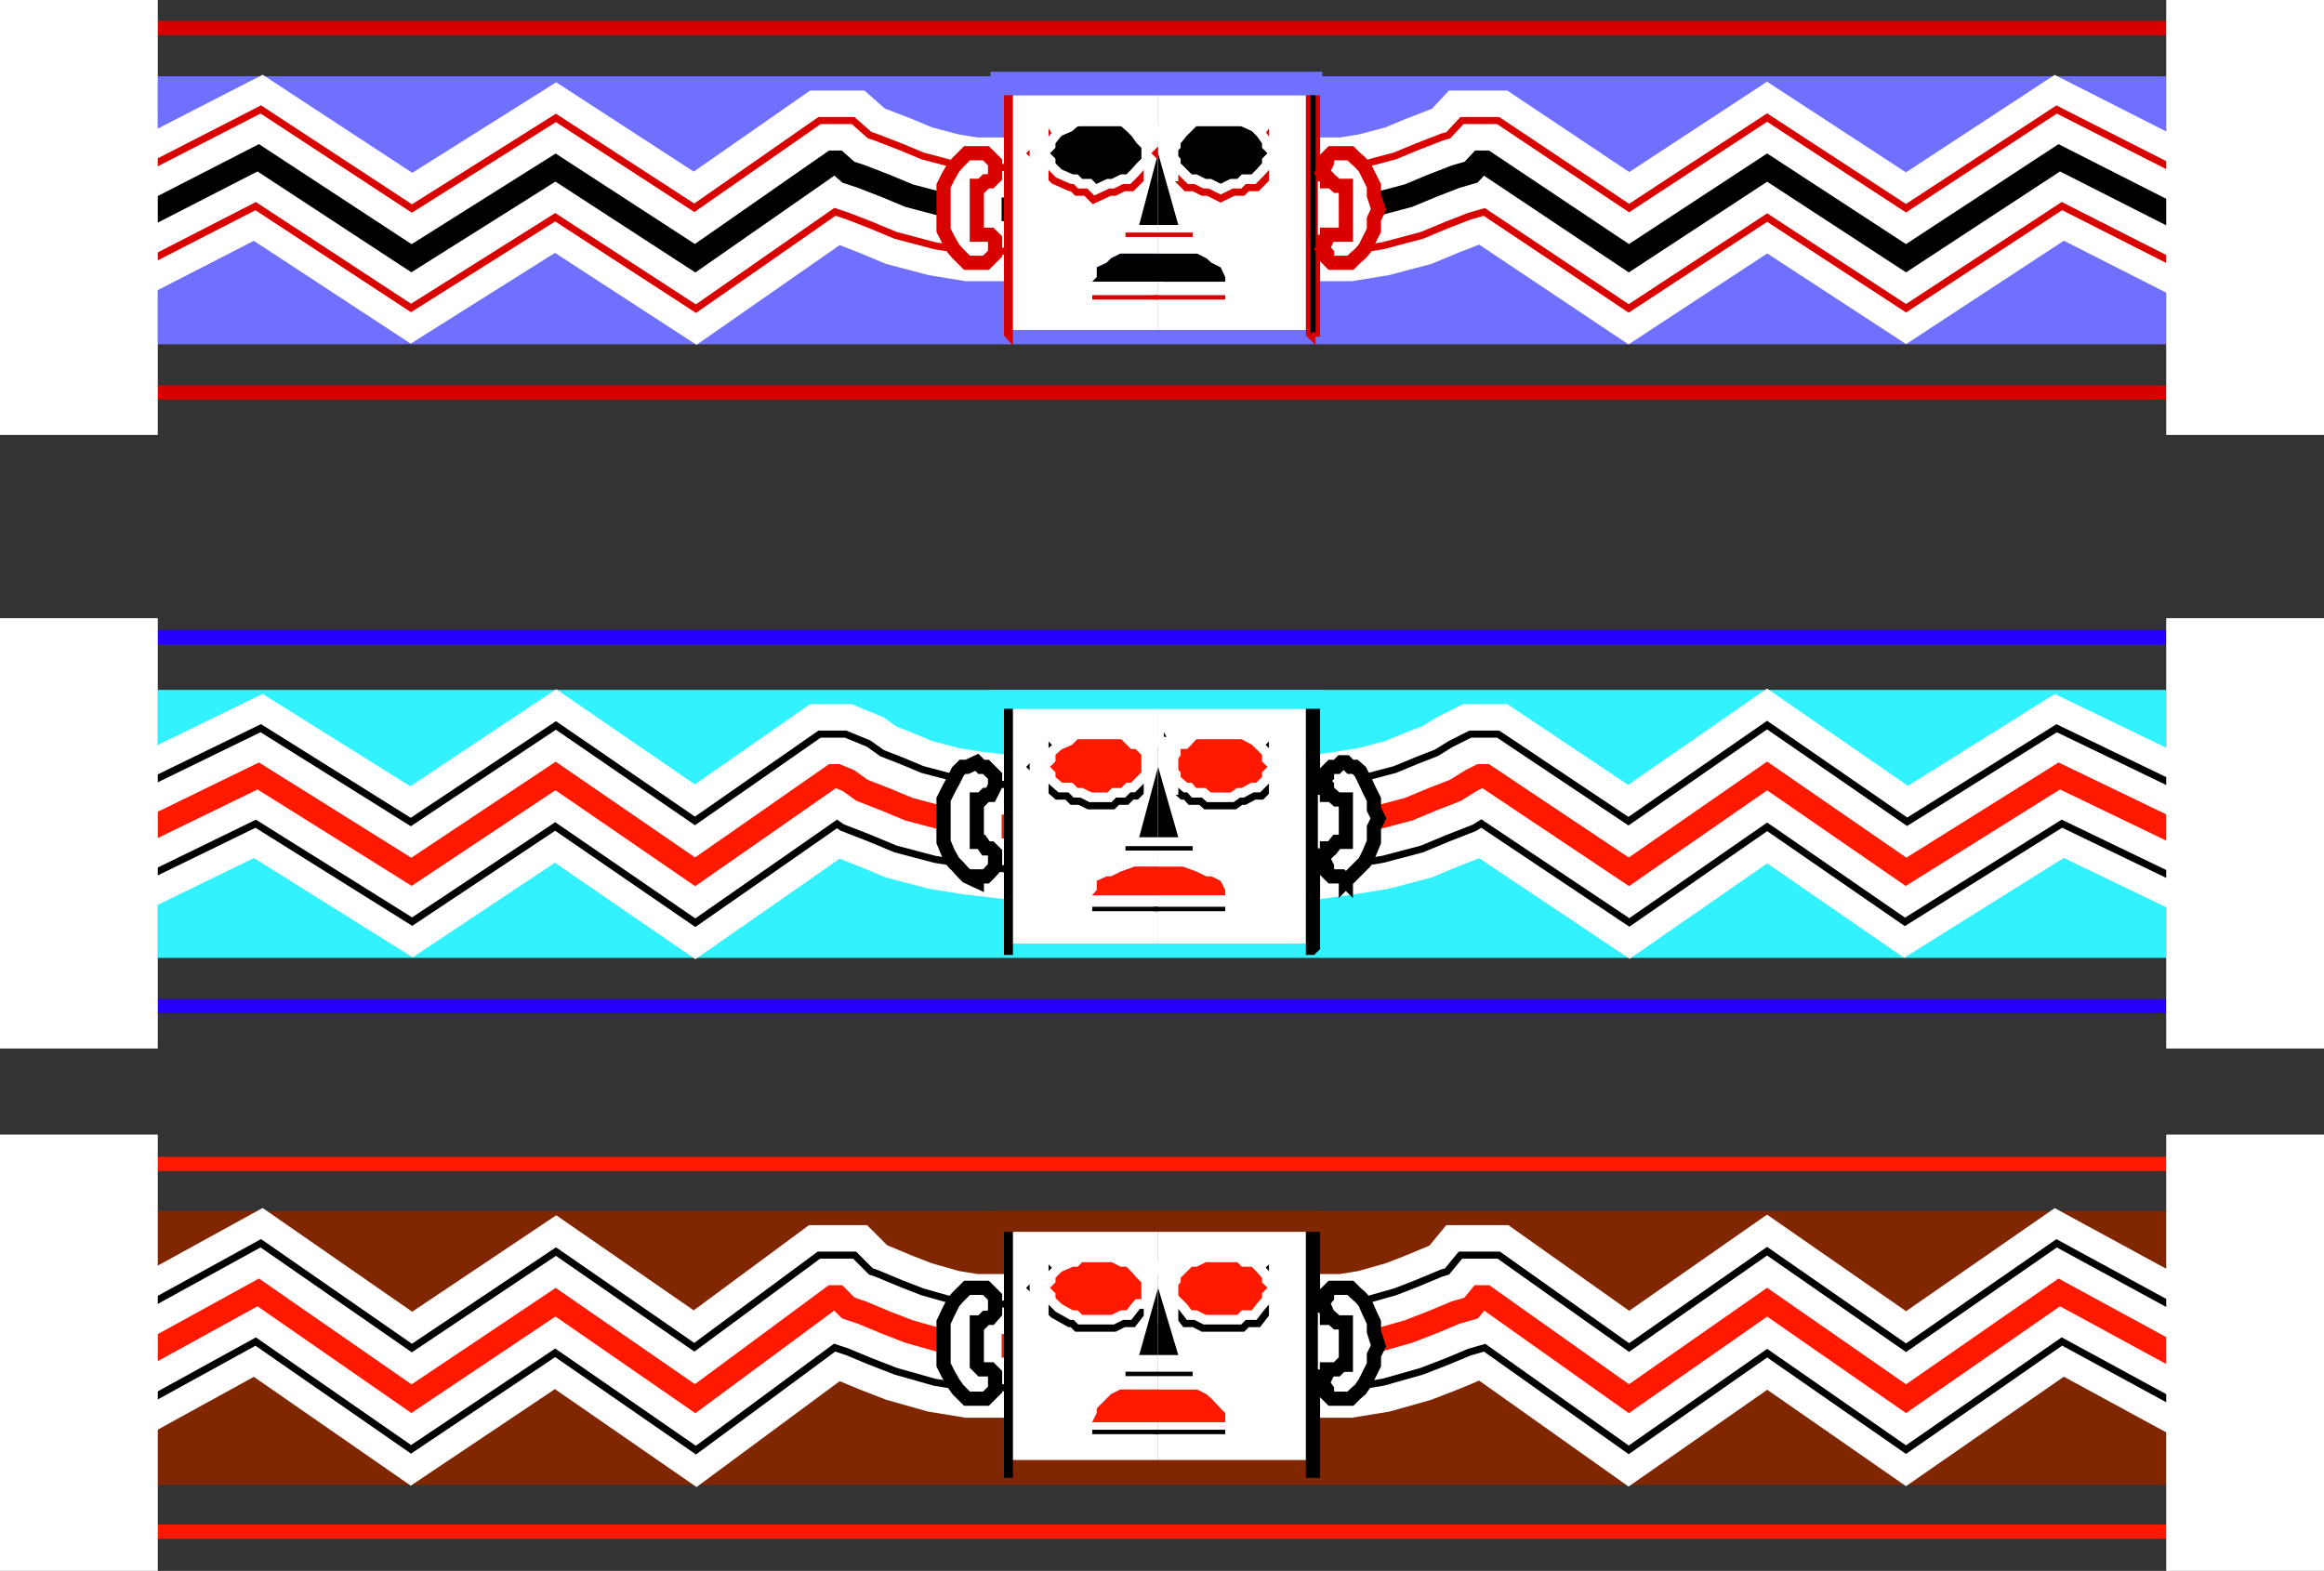 <svg xmlns="http://www.w3.org/2000/svg" width="356.398" height="240.902"><rect width="100%" height="100%" fill="#333333" stroke="none"/><path fill="none" stroke="#d90000" stroke-miterlimit="10" stroke-width="2.177" d="M24.2 60.2h308m0-55.9h-308"/><path fill="#7070ff" d="M332.2 52.8V11.7h-308v41.1h308"/><path fill="none" stroke="#fff" stroke-miterlimit="10" stroke-width="22.042" d="m12.5 38.102 27.102-13.903 23.5 15.403 22.097-13.903 21.403 13.903 21.097-14.7h.7l1.703 1.5 2.097.7 3.602 1.398 3.597 1.5 5.301 1.402 4.301.7h18.5"/><path fill="none" stroke="#d90000" stroke-miterlimit="10" stroke-width="13.924" d="m12.5 38.102 27.102-13.903 23.5 15.403 22.097-13.903 21.403 13.903 21.097-14.7h.7l1.703 1.5 2.097.7 3.602 1.398 3.597 1.5 5.301 1.402 4.301.7h18.5"/><path fill="none" stroke="#fff" stroke-miterlimit="10" stroke-width="11.747" d="m12.5 38.102 27.102-13.903 23.5 15.403 22.097-13.903 21.403 13.903 21.097-14.7h.7l1.703 1.5 2.097.7 3.602 1.398 3.597 1.5 5.301 1.402 4.301.7h18.5"/><path fill="none" stroke="#000" stroke-miterlimit="10" stroke-width="3.628" d="m12.5 38.102 27.102-13.903 23.5 15.403 22.097-13.903 21.403 13.903 21.097-14.7h.7l1.703 1.5 2.097.7 3.602 1.398 3.597 1.5 5.301 1.402 4.301.7h18.5"/><path fill="#fff" d="M24.2 66.7V0H0v66.7h24.2M155 50.602v-36h22.602v36H155"/><path fill="#7070ff" d="M174.7 23.5v.7l-.7.702-.7.797-.698.703h-.801l-1.403.7h-.699l-1.5.699-.699-.7h-1.398l-.704-.699h-.796L163 25.7l-.8-.797V24.2l-.7-.699.7-.7v-.698l.8-1 1.602-.7.796-.703h6.403l.8.703.7.7.699 1 .7.699v.699"/><path fill="none" stroke="#d90000" stroke-miterlimit="10" stroke-width="5.851" d="M174.7 23.5v.7l-.7.702-.7.797-.698.703h-.801l-1.403.7h-.699l-1.5.699-.699-.7h-1.398l-.704-.699h-.796L163 25.7l-.8-.797V24.2l-.7-.699.7-.7v-.698l.8-1 1.602-.7.796-.703h6.403l.8.703.7.7.699 1 .7.699zm0 0"/><path fill="#7070ff" d="M174.7 23.5v.7l-.7.702-.7.797-.698.703h-.801l-1.403.7h-.699l-1.5.699-.699-.7h-1.398l-.704-.699h-.796L163 25.7l-.8-.797V24.2l-.7-.699.7-.7v-.698l.8-1 1.602-.7.796-.703h6.403l.8.703.7.7.699 1 .7.699v.699"/><path fill="none" stroke="#fff" stroke-miterlimit="10" stroke-width="3.628" d="M174.7 23.5v.7l-.7.702-.7.797-.698.703h-.801l-1.403.7h-.699l-1.5.699-.699-.7h-1.398l-.704-.699h-.796L163 25.7l-.8-.797V24.2l-.7-.699.7-.7v-.698l.8-1 1.602-.7.796-.703h6.403l.8.703.7.7.699 1 .7.699zm0 0"/><path d="M174.7 23.5v.7l-.7.702-.7.797-.698.703h-.801l-1.403.7h-.699l-1.5.699-.699-.7h-1.398l-.704-.699h-.796L163 25.7l-.8-.797V24.2l-.7-.699.7-.7v-.698l.8-1 1.602-.7.796-.703h6.403l.8.703.7.7.699 1 .7.699v.699"/><path fill="none" stroke="#000" stroke-miterlimit="10" stroke-width=".68" d="M174.7 23.5v.7l-.7.702-.7.797-.698.703h-.801l-1.403.7h-.699l-1.5.699-.699-.7h-1.398l-.704-.699h-.796L163 25.7l-.8-.797V24.2l-.7-.699.7-.7v-.698l.8-1 1.602-.7.796-.703h6.403l.8.703.7.7.699 1 .7.699zm0 0"/><path fill="#fff" d="M160.8 28.5v-9.598h-2.902V28.5h2.903m16.801-.7v-8.898h-2.204v8.899h2.204"/><path fill="none" stroke="#fff" stroke-miterlimit="10" stroke-width="3.628" d="m160.8 19.7 2.2-1.5 4.5-1.4h2.2l2.902.7 3.597 2.2"/><path d="m177.602 23.5-2.903 11h2.903zm0 0"/><path fill="none" stroke="#d90000" stroke-miterlimit="10" stroke-width=".68" d="M179.3 45.602h-11.8"/><path fill="#7070ff" d="M187.898 43.2v-.7L187.2 41l-1.398-.7-.801-.698-1.398-.7H171.8l-1.403.7-.699.699-1.5.699v1.5l-.699.7h20.398"/><path d="M154.3 13.2v38.1l.7.802V13.199h-.7"/><path fill="none" stroke="#d90000" stroke-miterlimit="10" stroke-width=".68" d="M154.3 13.2v38.1l.7.802V13.199zm0 0"/><path fill="none" stroke="#fff" stroke-miterlimit="10" stroke-width="22.042" d="m343.2 38.102-27.4-13.903-23.5 15.403L271 25.699l-21.2 13.903-22-14.7h-.8l-1.398 1.5-2.403.7-3.597 1.398L216 30l-5.3 1.402-4.302.7h-17.796"/><path fill="none" stroke="#d90000" stroke-miterlimit="10" stroke-width="13.924" d="m343.2 38.102-27.4-13.903-23.5 15.403L271 25.699l-21.2 13.903-22-14.7h-.8l-1.398 1.5-2.403.7-3.597 1.398L216 30l-5.3 1.402-4.302.7h-17.796"/><path fill="none" stroke="#fff" stroke-miterlimit="10" stroke-width="11.747" d="m343.2 38.102-27.4-13.903-23.5 15.403L271 25.699l-21.2 13.903-22-14.7h-.8l-1.398 1.5-2.403.7-3.597 1.398L216 30l-5.3 1.402-4.302.7h-17.796"/><path fill="none" stroke="#000" stroke-miterlimit="10" stroke-width="3.628" d="m343.2 38.102-27.4-13.903-23.5 15.403L271 25.699l-21.2 13.903-22-14.7h-.8l-1.398 1.5-2.403.7-3.597 1.398L216 30l-5.3 1.402-4.302.7h-17.796"/><path fill="#fff" d="M332.2 66.7V0h24.198v66.7H332.2M201.398 50.602v-36h-23.796v36h23.796"/><path fill="#7070ff" d="m180.7 23.5.698.7v.702l.801.797.7.703h.703l1.398.7h.8l1.4.699 1.402-.7h1l.699-.699h1.5l.699-.703.7-.797V24.2l.698-.699-.699-.7v-.698l-.699-1-.7-.7-1.5-.703h-6.698l-1.403 1.403-.8 1v.699l-.7.699"/><path fill="none" stroke="#d90000" stroke-miterlimit="10" stroke-width="5.851" d="m180.7 23.5.698.7v.702l.801.797.7.703h.703l1.398.7h.8l1.4.699 1.402-.7h1l.699-.699h1.5l.699-.703.7-.797V24.2l.698-.699-.699-.7v-.698l-.699-1-.7-.7-1.5-.703h-6.698l-1.403 1.403-.8 1v.699zm0 0"/><path fill="#7070ff" d="m180.7 23.5.698.7v.702l.801.797.7.703h.703l1.398.7h.8l1.4.699 1.402-.7h1l.699-.699h1.5l.699-.703.7-.797V24.2l.698-.699-.699-.7v-.698l-.699-1-.7-.7-1.5-.703h-6.698l-1.403 1.403-.8 1v.699l-.7.699"/><path fill="none" stroke="#fff" stroke-miterlimit="10" stroke-width="3.628" d="m180.7 23.5.698.7v.702l.801.797.7.703h.703l1.398.7h.8l1.4.699 1.402-.7h1l.699-.699h1.5l.699-.703.7-.797V24.2l.698-.699-.699-.7v-.698l-.699-1-.7-.7-1.5-.703h-6.698l-1.403 1.403-.8 1v.699zm0 0"/><path d="m180.7 23.5.698.7v.702l.801.797.7.703h.703l1.398.7h.8l1.4.699 1.402-.7h1l.699-.699h1.5l.699-.703.7-.797V24.2l.698-.699-.699-.7v-.698l-.699-1-.7-.7-1.5-.703h-6.698l-1.403 1.403-.8 1v.699l-.7.699"/><path fill="none" stroke="#000" stroke-miterlimit="10" stroke-width=".68" d="m180.7 23.5.698.7v.702l.801.797.7.703h.703l1.398.7h.8l1.4.699 1.402-.7h1l.699-.699h1.5l.699-.703.7-.797V24.2l.698-.699-.699-.7v-.698l-.699-1-.7-.7-1.5-.703h-6.698l-1.403 1.403-.8 1v.699zm0 0"/><path fill="#fff" d="M194.602 28.5v-9.598h3.597V28.5h-3.597m-17-.7v-8.898h3.097v8.899h-3.097"/><path fill="none" stroke="#fff" stroke-miterlimit="10" stroke-width="3.628" d="m194.602 19.7-2.102-1.5-3.898-1.4H185.8l-2.903.7-3.597 2.2"/><path d="m177.602 23.5 3.097 11h-3.097zm0 0"/><path fill="none" stroke="#d90000" stroke-miterlimit="10" stroke-width=".68" d="M176.898 45.602h11"/><path d="m167.5 43.2.7-.7V41l1.5-.7.698-.698 1.403-.7h11.8l1.399.7.8.699 1.4.699.698 1.5v.7H167.5m33.102-30v38.1l.796.802V51.3h.704V13.199h-1.5"/><path fill="none" stroke="#d90000" stroke-miterlimit="10" stroke-width=".68" d="M200.602 13.2v38.1l.796.802V51.3h.704V13.199zm0 0"/><path fill="#7070ff" d="M202.8 14.602V11h-50.902v3.602h50.903"/><path fill="none" stroke="#d90000" stroke-miterlimit="10" stroke-width=".68" d="M172.602 36h5m5.296 0h-5.296"/><path fill="#fff" d="M148.3 27.8h5.302V36H148.3l-2.102-4.598 2.102-3.601"/><path fill="#fff" d="M149.8 36h2.098l.704.7v2.202l-.704.7-.699.699h-2.898l-.7-.7-.703-.699-.699-.8-.8-1.403-.7-1.398V28.5l.7-1.398.8-1.403.7-.797L148.3 23.5h2.898l1.403 1.402v2.2l-.704.699h-.699l-.699.699h-.7V36"/><path fill="none" stroke="#d90000" stroke-miterlimit="10" stroke-width="2.177" d="M149.8 36h2.098l.704.7v2.202l-.704.7-.699.699h-2.898l-.7-.7-.703-.699-.699-.8-.8-1.403-.7-1.398V28.5l.7-1.398.8-1.403.7-.797L148.3 23.5h2.898l1.403 1.402v2.2l-.704.699h-.699l-.699.699h-.7zm0 0"/><path fill="#fff" d="M207.102 27.8h-5V36h5.699L210 31.402l-2.898-3.601"/><path fill="#fff" d="M206.398 36H203.5v.7l-.7 1.402.7.8v.7l.7.699h2.902l.699-.7.8-.699.7-.8.699-1.403.7-1.398v-1.7l.698-1.5L210.7 30v-1.5l-.7-1.398-.7-1.403-.698-.797-.801-.703-.7-.699H204.2l-.699.7v.702l-.7 1.5.7.7v.699h.7l.8.699h1.398V36"/><path fill="none" stroke="#d90000" stroke-miterlimit="10" stroke-width="2.177" d="M206.398 36H203.5v.7l-.7 1.402.7.8v.7l.7.699h2.902l.699-.7.8-.699.7-.8.699-1.403.7-1.398v-1.7l.698-1.5L210.7 30v-1.5l-.7-1.398-.7-1.403-.698-.797-.801-.703-.7-.699H204.2l-.699.7v.702l-.7 1.5.7.7v.699h.7l.8.699h1.398zm0 0"/><path fill="none" stroke="#2600ff" stroke-miterlimit="10" stroke-width="2.177" d="M24.2 154.3h308m0-56.6h-308"/><path fill="#33f2ff" d="M332.2 146.902v-41.101h-308v41.101h308"/><path fill="none" stroke="#fff" stroke-miterlimit="10" stroke-width="22.042" d="M12.5 132.2 39.602 119l23.5 14.7L85.199 119l21.403 14.7 21.097-14.7h.7l1.703.7 2.097 1.5 3.602 1.402 3.597 1.5 5.301 1.398 4.301.7 6 .702h12.5"/><path fill="none" stroke="#000" stroke-miterlimit="10" stroke-width="13.924" d="M12.5 132.2 39.602 119l23.5 14.7L85.199 119l21.403 14.7 21.097-14.7h.7l1.703.7 2.097 1.5 3.602 1.402 3.597 1.5 5.301 1.398 4.301.7 6 .702h12.5"/><path fill="none" stroke="#fff" stroke-miterlimit="10" stroke-width="11.747" d="M12.5 132.2 39.602 119l23.5 14.7L85.199 119l21.403 14.7 21.097-14.7h.7l1.703.7 2.097 1.5 3.602 1.402 3.597 1.5 5.301 1.398 4.301.7 6 .702h12.5"/><path fill="none" stroke="#ff1900" stroke-miterlimit="10" stroke-width="3.628" d="M12.5 132.2 39.602 119l23.5 14.7L85.199 119l21.403 14.7 21.097-14.7h.7l1.703.7 2.097 1.5 3.602 1.402 3.597 1.5 5.301 1.398 4.301.7 6 .702h12.5"/><path fill="#fff" d="M24.2 160.8v-66H0v66h24.2M155 144.7v-36h22.602v36H155"/><path fill="#7070ff" d="M174.7 117.602v.699l-1.4 1.398h-.698l-.801.801h-1.403l-.699.7H167.5l-1.398-.7h-.704l-.796-.8H163l-.8-.7v-.7l-.7-.698.7-.7v-1l.8-.703 1.602-.699.796-.8h6.403l1.5 1.5H174l.7.702v1.7"/><path fill="none" stroke="#000" stroke-miterlimit="10" stroke-width="5.851" d="M174.7 117.602v.699l-1.4 1.398h-.698l-.801.801h-1.403l-.699.7H167.5l-1.398-.7h-.704l-.796-.8H163l-.8-.7v-.7l-.7-.698.7-.7v-1l.8-.703 1.602-.699.796-.8h6.403l1.5 1.5H174l.7.702zm0 0"/><path fill="#7070ff" d="M174.7 117.602v.699l-1.4 1.398h-.698l-.801.801h-1.403l-.699.7H167.5l-1.398-.7h-.704l-.796-.8H163l-.8-.7v-.7l-.7-.698.7-.7v-1l.8-.703 1.602-.699.796-.8h6.403l1.5 1.5H174l.7.702v1.7"/><path fill="none" stroke="#fff" stroke-miterlimit="10" stroke-width="3.628" d="M174.7 117.602v.699l-1.4 1.398h-.698l-.801.801h-1.403l-.699.7H167.5l-1.398-.7h-.704l-.796-.8H163l-.8-.7v-.7l-.7-.698.7-.7v-1l.8-.703 1.602-.699.796-.8h6.403l1.5 1.5H174l.7.702zm0 0"/><path fill="#ff1900" d="M174.7 117.602v.699l-1.4 1.398h-.698l-.801.801h-1.403l-.699.7H167.5l-1.398-.7h-.704l-.796-.8H163l-.8-.7v-.7l-.7-.698.7-.7v-1l.8-.703 1.602-.699.796-.8h6.403l1.5 1.5H174l.7.702v1.7"/><path fill="none" stroke="#ff1900" stroke-miterlimit="10" stroke-width=".68" d="M174.7 117.602v.699l-1.4 1.398h-.698l-.801.801h-1.403l-.699.7H167.5l-1.398-.7h-.704l-.796-.8H163l-.8-.7v-.7l-.7-.698.7-.7v-1l.8-.703 1.602-.699.796-.8h6.403l1.5 1.5H174l.7.702zm0 0"/><path fill="#fff" d="M160.8 121.902V113h-2.902v8.902h2.903m16.801 0V113h-2.204v8.902h2.204"/><path fill="none" stroke="#fff" stroke-miterlimit="10" stroke-width="3.628" d="m160.8 113.7 2.2-2.098 4.5-.7h2.2l2.902.7 3.597 2.097"/><path d="m177.602 117.602-2.903 10.8h2.903zm0 0"/><path fill="none" stroke="#000" stroke-miterlimit="10" stroke-width=".68" d="M179.3 139.402h-11.8"/><path fill="#7070ff" d="M187.898 137.3v-.8l-.699-1.398-1.398-.7H185l-1.398-.703-2.204-.797H174l-2.2.797-1.402.703h-.699l-1.5.7v1.398l-.699.8h20.398"/><path d="M154.3 107.3v38.802h.7V107.3h-.7"/><path fill="none" stroke="#000" stroke-miterlimit="10" stroke-width=".68" d="M154.3 107.3v38.802h.7V107.3zm0 0"/><path fill="none" stroke="#fff" stroke-miterlimit="10" stroke-width="22.042" d="M343.2 132.2 315.8 119l-23.5 14.7L271 119l-21.2 14.7-22-14.7h-.8l-1.398.7-2.403 1.5-3.597 1.402-3.602 1.5-5.3 1.398-4.302.7-5 .702h-12.796"/><path fill="none" stroke="#000" stroke-miterlimit="10" stroke-width="13.924" d="M343.2 132.2 315.8 119l-23.5 14.7L271 119l-21.2 14.7-22-14.7h-.8l-1.398.7-2.403 1.5-3.597 1.402-3.602 1.5-5.3 1.398-4.302.7-5 .702h-12.796"/><path fill="none" stroke="#fff" stroke-miterlimit="10" stroke-width="11.747" d="M343.2 132.2 315.8 119l-23.5 14.7L271 119l-21.2 14.7-22-14.7h-.8l-1.398.7-2.403 1.5-3.597 1.402-3.602 1.5-5.3 1.398-4.302.7-5 .702h-12.796"/><path fill="none" stroke="#ff1900" stroke-miterlimit="10" stroke-width="3.628" d="M343.2 132.2 315.8 119l-23.5 14.7L271 119l-21.2 14.7-22-14.7h-.8l-1.398.7-2.403 1.5-3.597 1.402-3.602 1.5-5.3 1.398-4.302.7-5 .702h-12.796"/><path fill="#fff" d="M332.2 160.8v-66h24.198v66H332.2m-130.802-16.1v-36h-23.796v36h23.796"/><path fill="#7070ff" d="m180.7 117.602.698.699V119l.801.7h.7l.703.8H185l.8.7h2.802l1-.7h.699l1.5-.8h.699l.7-.7v-.7l.698-.698-.699-.7v-1l-.699-.703-.7-.699-1.5-.8h-6.698l-.704.8-.699.7h-.8v.702l-.7 1v.7"/><path fill="none" stroke="#000" stroke-miterlimit="10" stroke-width="5.851" d="m180.7 117.602.698.699V119l.801.7h.7l.703.8H185l.8.7h2.802l1-.7h.699l1.5-.8h.699l.7-.7v-.7l.698-.698-.699-.7v-1l-.699-.703-.7-.699-1.5-.8h-6.698l-.704.8-.699.7h-.8v.702l-.7 1zm0 0"/><path fill="#7070ff" d="m180.7 117.602.698.699V119l.801.7h.7l.703.8H185l.8.7h2.802l1-.7h.699l1.5-.8h.699l.7-.7v-.7l.698-.698-.699-.7v-1l-.699-.703-.7-.699-1.5-.8h-6.698l-.704.8-.699.7h-.8v.702l-.7 1v.7"/><path fill="none" stroke="#fff" stroke-miterlimit="10" stroke-width="3.628" d="m180.7 117.602.698.699V119l.801.7h.7l.703.8H185l.8.7h2.802l1-.7h.699l1.5-.8h.699l.7-.7v-.7l.698-.698-.699-.7v-1l-.699-.703-.7-.699-1.5-.8h-6.698l-.704.8-.699.7h-.8v.702l-.7 1zm0 0"/><path fill="#ff1900" d="m180.7 117.602.698.699V119l.801.7h.7l.703.8H185l.8.7h2.802l1-.7h.699l1.5-.8h.699l.7-.7v-.7l.698-.698-.699-.7v-1l-.699-.703-.7-.699-1.5-.8h-6.698l-.704.8-.699.7h-.8v.702l-.7 1v.7"/><path fill="none" stroke="#ff1900" stroke-miterlimit="10" stroke-width=".68" d="m180.7 117.602.698.699V119l.801.7h.7l.703.8H185l.8.7h2.802l1-.7h.699l1.5-.8h.699l.7-.7v-.7l.698-.698-.699-.7v-1l-.699-.703-.7-.699-1.5-.8h-6.698l-.704.8-.699.7h-.8v.702l-.7 1zm0 0"/><path fill="#fff" d="M194.602 121.902V113h3.597v8.902h-3.597m-17 0V113h3.097v8.902h-3.097"/><path fill="none" stroke="#fff" stroke-miterlimit="10" stroke-width="3.628" d="m194.602 113.7-2.102-2.098-3.898-.7H185.8l-2.903.7-3.597 2.097"/><path d="m177.602 117.602 3.097 10.8h-3.097zm0 0"/><path fill="none" stroke="#000" stroke-miterlimit="10" stroke-width=".68" d="M176.898 139.402h11"/><path fill="#ff1900" d="m167.5 137.3.7-.8v-1.398l1.5-.7h.698l1.403-.703 2.199-.797h7.398l2.204.797 1.398.703h.8l1.4.7.698 1.398v.8H167.5"/><path d="M200.602 107.3v38.802h.796l.704-.7v-38.101h-1.5"/><path fill="none" stroke="#000" stroke-miterlimit="10" stroke-width=".68" d="M200.602 107.3v38.802h.796l.704-.7v-38.101zm0 0"/><path fill="#33f2ff" d="M202.8 108.7v-2.9h-50.902v2.9h50.903"/><path fill="none" stroke="#000" stroke-miterlimit="10" stroke-width=".68" d="M172.602 130.102h5m5.296 0h-5.296"/><path fill="#fff" d="M148.3 121.902h5.302v8.2H148.3l-2.102-4.602 2.102-3.598"/><path fill="#fff" d="M149.8 129.102h.7l.7 1h.698l.704.699v2.101l-.704.797-.699.703h-1.398v.7-.7.7l-1.5-.7-.7-.703-.703-.797-.699-.703-.8-1.398-.7-1.7v-6.5l.7-1.402.8-1.5.7-1.398.703-.7h.699l1.5-.699.699.7h.7l.698.699.704.699v1.5l-.704 1.402h-.699l-.699.7h-.7v6.5"/><path fill="none" stroke="#000" stroke-miterlimit="10" stroke-width="2.177" d="M149.8 129.102h.7l.7 1h.698l.704.699v2.101l-.704.797-.699.703h-1.398v.7-.7.7l-1.5-.7-.7-.703-.703-.797-.699-.703-.8-1.398-.7-1.7v-6.5l.7-1.402.8-1.5.7-1.398.703-.7h.699l1.5-.699.699.7h.7l.698.699.704.699v1.5l-.704 1.402h-.699l-.699.7h-.7zm0 0"/><path fill="#fff" d="M207.102 121.902h-5v8.2h5.699L210 125.5l-2.898-3.598"/><path fill="#fff" d="M206.398 129.102H205l-.8 1h-.7v.699l-.7.699.7 1.402v.797l.7.703h1.5l.698.7v-.7.7l.704-.7.699-.703.8-.797.7-.703.699-1.398.7-1.7v-2.199l.698-1.402-.699-1.398v-1.5l-.699-1.403-.7-1.5-.698-1.398-.801-.7h-.7l-.703-.699h-.699l-.699.7h-.8l-.7.699V119l-.7.7.7.8v1.402h.7l.8.7h1.398v6.5"/><path fill="none" stroke="#000" stroke-miterlimit="10" stroke-width="2.177" d="M206.398 129.102H205l-.8 1h-.7v.699l-.7.699.7 1.402v.797l.7.703h1.5l.698.7v-.7.7l.704-.7.699-.703.8-.797.7-.703.699-1.398.7-1.7v-2.199l.698-1.402-.699-1.398v-1.5l-.699-1.403-.7-1.5-.698-1.398-.801-.7h-.7l-.703-.699h-.699l-.699.7h-.8l-.7.699V119l-.7.7.7.8v1.402h.7l.8.7h1.398zm0 0"/><path fill="none" stroke="#ff1900" stroke-miterlimit="10" stroke-width="2.177" d="M24.2 234.902h308m0-56.402h-308"/><path fill="#802600" d="M332.2 227.7v-42h-308v42h308"/><path fill="none" stroke="#fff" stroke-miterlimit="10" stroke-width="22.042" d="m12.5 213.102 27.102-14.903 23.5 16.301 22.097-14.8 21.403 14.8 21.097-15.598h.7l1.703 1.7 2.097.699 3.602 1.5 3.597 1.398 5.301 1.5 4.301.703h18.5"/><path fill="none" stroke="#000" stroke-miterlimit="10" stroke-width="13.924" d="m12.5 213.102 27.102-14.903 23.5 16.301 22.097-14.8 21.403 14.8 21.097-15.598h.7l1.703 1.7 2.097.699 3.602 1.5 3.597 1.398 5.301 1.5 4.301.703h18.5"/><path fill="none" stroke="#fff" stroke-miterlimit="10" stroke-width="11.747" d="m12.5 213.102 27.102-14.903 23.5 16.301 22.097-14.8 21.403 14.8 21.097-15.598h.7l1.703 1.7 2.097.699 3.602 1.5 3.597 1.398 5.301 1.5 4.301.703h18.5"/><path fill="none" stroke="#ff1900" stroke-miterlimit="10" stroke-width="3.628" d="m12.5 213.102 27.102-14.903 23.5 16.301 22.097-14.8 21.403 14.8 21.097-15.598h.7l1.703 1.7 2.097.699 3.602 1.5 3.597 1.398 5.301 1.5 4.301.703h18.5"/><path fill="#fff" d="M24.2 240.902V174H0v66.902h24.2m130.8-17v-35h22.602v35H155"/><path fill="#7070ff" d="M174.7 198.2v.702h-.7l-.7.797-.698.903h-.801l-1.403.699h-4.296l-.704-.7h-.796L163 199.7l-.8-.797v-.703l-.7-.699.7-.7v-.698l.8-.801 1.602-.7h.796l.704-.699h4.296l1.403.7h.8l.7.699.699.8.7.7v1.398"/><path fill="none" stroke="#000" stroke-miterlimit="10" stroke-width="5.851" d="M174.7 198.2v.702h-.7l-.7.797-.698.903h-.801l-1.403.699h-4.296l-.704-.7h-.796L163 199.7l-.8-.797v-.703l-.7-.699.7-.7v-.698l.8-.801 1.602-.7h.796l.704-.699h4.296l1.403.7h.8l.7.699.699.8.7.7zm0 0"/><path fill="#7070ff" d="M174.7 198.2v.702h-.7l-.7.797-.698.903h-.801l-1.403.699h-4.296l-.704-.7h-.796L163 199.7l-.8-.797v-.703l-.7-.699.7-.7v-.698l.8-.801 1.602-.7h.796l.704-.699h4.296l1.403.7h.8l.7.699.699.8.7.7v1.398"/><path fill="none" stroke="#fff" stroke-miterlimit="10" stroke-width="3.628" d="M174.7 198.2v.702h-.7l-.7.797-.698.903h-.801l-1.403.699h-4.296l-.704-.7h-.796L163 199.7l-.8-.797v-.703l-.7-.699.7-.7v-.698l.8-.801 1.602-.7h.796l.704-.699h4.296l1.403.7h.8l.7.699.699.8.7.7zm0 0"/><path fill="#ff1900" d="M174.7 198.2v.702h-.7l-.7.797-.698.903h-.801l-1.403.699h-4.296l-.704-.7h-.796L163 199.7l-.8-.797v-.703l-.7-.699.7-.7v-.698l.8-.801 1.602-.7h.796l.704-.699h4.296l1.403.7h.8l.7.699.699.8.7.7v1.398"/><path fill="none" stroke="#ff1900" stroke-miterlimit="10" stroke-width=".68" d="M174.7 198.2v.702h-.7l-.7.797-.698.903h-.801l-1.403.699h-4.296l-.704-.7h-.796L163 199.7l-.8-.797v-.703l-.7-.699.7-.7v-.698l.8-.801 1.602-.7h.796l.704-.699h4.296l1.403.7h.8l.7.699.699.8.7.7zm0 0"/><path fill="#fff" d="M160.8 202.8v-9.6h-2.902v9.6h2.903m16.801 0v-9.6h-2.204v9.6h2.204"/><path fill="none" stroke="#fff" stroke-miterlimit="10" stroke-width="3.628" d="m160.8 193.902 2.2-2.203 4.5-.699h2.2l2.902.7 3.597 2.202"/><path d="m177.602 197.5-2.903 10.3h2.903zm0 0"/><path fill="none" stroke="#000" stroke-miterlimit="10" stroke-width=".68" d="M179.3 219.602h-11.8"/><path fill="#7070ff" d="M187.898 218.102v-1.403L187.2 216l-1.398-1.5-.801-.7-1.398-.698H171.8l-1.403.699L168.2 216v.7l-.699 1.402h20.398"/><path d="M154.3 188.102V226.3h.7v-39.102h-.7v.903"/><path fill="none" stroke="#000" stroke-miterlimit="10" stroke-width=".68" d="M154.3 188.102V226.3h.7v-39.102h-.7zm0 0"/><path fill="none" stroke="#fff" stroke-miterlimit="10" stroke-width="22.042" d="m343.2 213.102-27.4-14.903-23.5 16.301-21.3-14.8-21.2 14.8-22-15.598h-.8l-1.398 1.7-2.403.699-3.597 1.5-3.602 1.398-5.3 1.5-4.302.703h-17.796"/><path fill="none" stroke="#000" stroke-miterlimit="10" stroke-width="13.924" d="m343.2 213.102-27.4-14.903-23.5 16.301-21.3-14.8-21.2 14.8-22-15.598h-.8l-1.398 1.7-2.403.699-3.597 1.5-3.602 1.398-5.3 1.5-4.302.703h-17.796"/><path fill="none" stroke="#fff" stroke-miterlimit="10" stroke-width="11.747" d="m343.2 213.102-27.4-14.903-23.5 16.301-21.3-14.8-21.2 14.8-22-15.598h-.8l-1.398 1.7-2.403.699-3.597 1.5-3.602 1.398-5.3 1.5-4.302.703h-17.796"/><path fill="none" stroke="#ff1900" stroke-miterlimit="10" stroke-width="3.628" d="m343.2 213.102-27.4-14.903-23.5 16.301-21.3-14.8-21.2 14.8-22-15.598h-.8l-1.398 1.7-2.403.699-3.597 1.5-3.602 1.398-5.3 1.5-4.302.703h-17.796"/><path fill="#fff" d="M332.2 240.902V174h24.198v66.902H332.2m-130.802-17v-35h-23.796v35h23.796"/><path fill="#7070ff" d="m180.7 198.2.698.702.801.797.7.903h.703l1.398.699h4.602l.699-.7h1.5l.699-.902.7-.797v-.703l.698-.699-.699-.7v-.698l-.699-.801-.7-.7h-1.5l-.698-.699H185l-1.398.7h-.704l-1.5 1.5v.699l-.699.699v.7"/><path fill="none" stroke="#000" stroke-miterlimit="10" stroke-width="5.851" d="m180.7 198.2.698.702.801.797.7.903h.703l1.398.699h4.602l.699-.7h1.5l.699-.902.7-.797v-.703l.698-.699-.699-.7v-.698l-.699-.801-.7-.7h-1.5l-.698-.699H185l-1.398.7h-.704l-1.5 1.5v.699l-.699.699Zm0 0"/><path fill="#7070ff" d="m180.7 198.2.698.702.801.797.7.903h.703l1.398.699h4.602l.699-.7h1.5l.699-.902.7-.797v-.703l.698-.699-.699-.7v-.698l-.699-.801-.7-.7h-1.5l-.698-.699H185l-1.398.7h-.704l-1.5 1.5v.699l-.699.699v.7"/><path fill="none" stroke="#fff" stroke-miterlimit="10" stroke-width="3.628" d="m180.7 198.2.698.702.801.797.7.903h.703l1.398.699h4.602l.699-.7h1.5l.699-.902.7-.797v-.703l.698-.699-.699-.7v-.698l-.699-.801-.7-.7h-1.5l-.698-.699H185l-1.398.7h-.704l-1.5 1.5v.699l-.699.699Zm0 0"/><path fill="#ff1900" d="m180.7 198.2.698.702.801.797.7.903h.703l1.398.699h4.602l.699-.7h1.5l.699-.902.7-.797v-.703l.698-.699-.699-.7v-.698l-.699-.801-.7-.7h-1.5l-.698-.699H185l-1.398.7h-.704l-1.5 1.5v.699l-.699.699v.7"/><path fill="none" stroke="#ff1900" stroke-miterlimit="10" stroke-width=".68" d="m180.7 198.2.698.702.801.797.7.903h.703l1.398.699h4.602l.699-.7h1.5l.699-.902.7-.797v-.703l.698-.699-.699-.7v-.698l-.699-.801-.7-.7h-1.5l-.698-.699H185l-1.398.7h-.704l-1.5 1.5v.699l-.699.699Zm0 0"/><path fill="#fff" d="M194.602 202.8v-9.6h3.597v9.6h-3.597m-17 0v-9.6h3.097v9.6h-3.097"/><path fill="none" stroke="#fff" stroke-miterlimit="10" stroke-width="3.628" d="M194.602 193.902 192.5 191.7l-3.898-.699H185.8l-2.903.7-3.597 2.202"/><path d="m177.602 197.5 3.097 10.3h-3.097zm0 0"/><path fill="none" stroke="#000" stroke-miterlimit="10" stroke-width=".68" d="M176.898 219.602h11"/><path fill="#ff1900" d="m167.5 218.102.7-1.403V216l2.198-2.2 1.403-.698h11.8l1.399.699.8.699 1.4 1.5.698.7v1.402H167.5"/><path d="M200.602 188.102V226.3h1.5v-38.2l-.704-.902h-.796v.903"/><path fill="none" stroke="#000" stroke-miterlimit="10" stroke-width=".68" d="M200.602 188.102V226.3h1.5v-38.2l-.704-.902h-.796zm0 0"/><path fill="#802600" d="M202.8 188.902V185.7h-50.902v3.203h50.903"/><path fill="none" stroke="#000" stroke-miterlimit="10" stroke-width=".68" d="M172.602 210.7h5m5.296 0h-5.296"/><path fill="#fff" d="M148.3 201.3h5.302v8.7l-5.301.7-2.102-5 2.102-4.4"/><path fill="#fff" d="m149.8 209.3.7.7h1.398l.704.7v2.402l-.704.699-.699.699h-2.898l-.7-.7-.703-.698-.699-1-.8-1.403-.7-1.398v-6.5l.7-1.5.8-1.602.7-.797 1.402-1.402h2.898l1.403 1.402v2.399l-.704.8h-.699l-.699.7h-.7v6.5"/><path fill="none" stroke="#000" stroke-miterlimit="10" stroke-width="2.177" d="m149.8 209.3.7.7h1.398l.704.7v2.402l-.704.699-.699.699h-2.898l-.7-.7-.703-.698-.699-1-.8-1.403-.7-1.398v-6.5l.7-1.5.8-1.602.7-.797 1.402-1.402h2.898l1.403 1.402v2.399l-.704.8h-.699l-.699.7h-.7zm0 0"/><path fill="#fff" d="M207.102 201.3h-5v8.7l5.699.7 2.199-5-2.898-4.4"/><path fill="#fff" d="M206.398 209.3h-.699l-.699.7h-1.5v.7l-.7 1.402.7 1v.699l.7.699h2.902l.699-.7.8-.698.7-1 .699-1.403.7-1.398v-1.5l.698-1.399-.699-2.203v-1.398l-.699-1.5-.7-1.602-.698-.797-.801-.703-.7-.699H204.2l-.699.7v.702l-.7.797.7 1.602v.8h.7l.8.7h1.398v6.5"/><path fill="none" stroke="#000" stroke-miterlimit="10" stroke-width="2.177" d="M206.398 209.3h-.699l-.699.7h-1.5v.7l-.7 1.402.7 1v.699l.7.699h2.902l.699-.7.8-.698.7-1 .699-1.403.7-1.398v-1.5l.698-1.399-.699-2.203v-1.398l-.699-1.5-.7-1.602-.698-.797-.801-.703-.7-.699H204.2l-.699.7v.702l-.7.797.7 1.602v.8h.7l.8.7h1.398zm0 0"/></svg>
